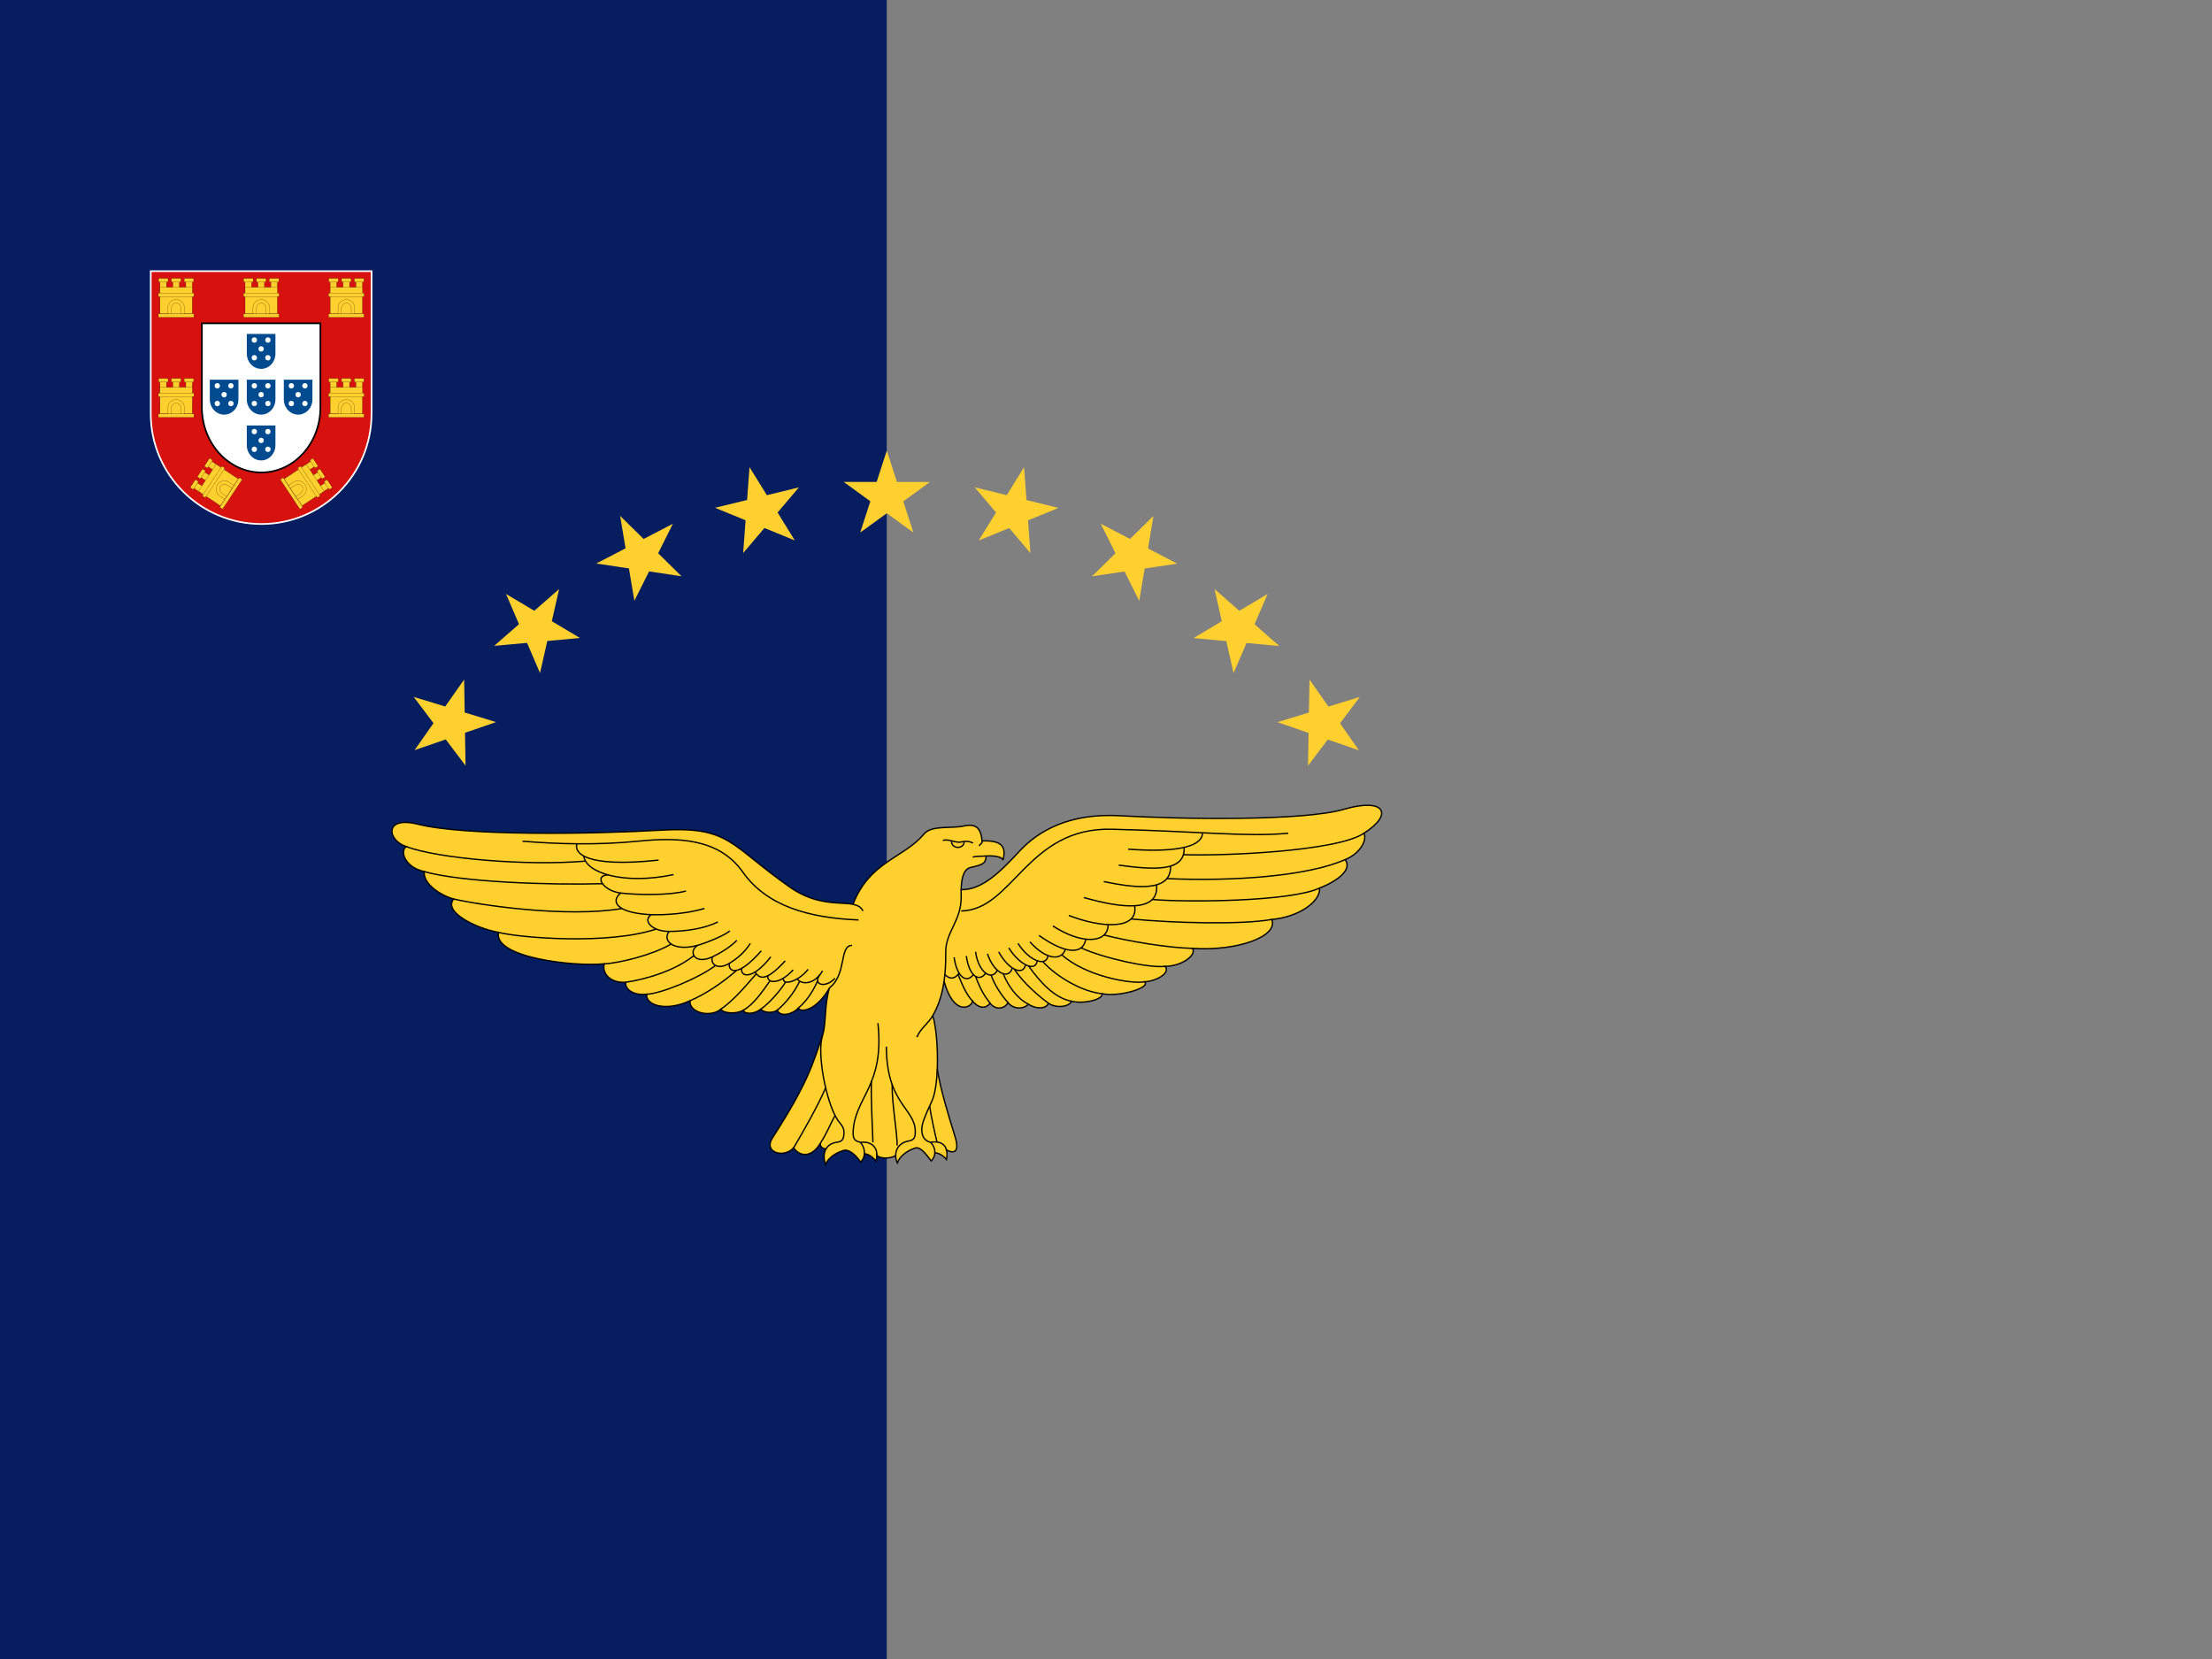 <?xml version="1.0" encoding="UTF-8" standalone="no"?>
<!-- Generator: Adobe Illustrator 23.0.3, SVG Export Plug-In . SVG Version: 6.00 Build 0)  -->

<svg
   xmlns:dc="http://purl.org/dc/elements/1.1/"
   xmlns:cc="http://creativecommons.org/ns#"
   xmlns:rdf="http://www.w3.org/1999/02/22-rdf-syntax-ns#"
   xmlns:svg="http://www.w3.org/2000/svg"
   xmlns="http://www.w3.org/2000/svg"
   xmlns:xlink="http://www.w3.org/1999/xlink"
   xmlns:sodipodi="http://sodipodi.sourceforge.net/DTD/sodipodi-0.dtd"
   xmlns:inkscape="http://www.inkscape.org/namespaces/inkscape"
   version="1.0"
   id="Layer_1"
   x="0px"
   y="0px"
   width="640" 
   height="480"
   viewBox="0 0 640 480"
   style="enable-background:new 0 0 640 480;"
   xml:space="preserve"
   sodipodi:docname="azores.svg"
   inkscape:version="0.92.4 (5da689c313, 2019-01-14)"><rect x="0" y="0" width="640" height="480" fill="#808080" stroke="none"/><defs
   id="defs3749" /><sodipodi:namedview
   pagecolor="#ffffff"
   bordercolor="#666666"
   borderopacity="1"
   objecttolerance="10"
   gridtolerance="10"
   guidetolerance="10"
   inkscape:pageopacity="0"
   inkscape:pageshadow="2"
   inkscape:window-width="2560"
   inkscape:window-height="1361"
   id="namedview3747"
   showgrid="false"
   inkscape:zoom="0.86031325"
   inkscape:cx="491.29677"
   inkscape:cy="189.11611"
   inkscape:window-x="-9"
   inkscape:window-y="-9"
   inkscape:window-maximized="1"
   inkscape:current-layer="g5067" />
<style
   type="text/css"
   id="style3733">
	.st0{fill:#005EB8;}
	.st1{fill:#FFE900;}
	.st2{fill:#DA291C;}
	.st3{fill:#FFFFFF;}
</style>



<g
   transform="rotate(179.814,320.025,240.025)"
   id="g3742">
	
</g>

<style
   id="style3753"
   type="text/css">
	.st0{fill:#FFCC00;}
	.st1{fill:#0768A9;}
	.st2{fill:#FFFFFF;}
	.st3{fill:#ECD21C;}
	.st4{fill:none;stroke:#000000;stroke-width:0.443;}
	.st5{fill:#BE0027;}
	.st6{fill:none;stroke:#000000;stroke-width:0.417;stroke-linecap:round;stroke-linejoin:round;}
	.st7{fill:none;stroke:#000000;stroke-width:0.417;}
	.st8{fill:none;stroke:#000000;stroke-width:0.208;}
	.st9{fill:#4C86C7;}
	.st10{fill:none;stroke:#000000;stroke-width:0.662;stroke-linecap:round;stroke-linejoin:round;}
	.st11{fill:#C09B5A;}
	.st12{fill:none;stroke:#000000;stroke-width:0.428;stroke-linecap:round;stroke-linejoin:round;}
	.st13{fill:none;stroke:#000000;stroke-width:0.428;}
	.st14{fill:none;stroke:#000000;stroke-width:0.221;}
	.st15{fill:#A5A7A9;}
	.st16{fill:none;stroke:#000000;stroke-width:0.443;stroke-linecap:round;stroke-linejoin:round;}
	.st17{fill:#C0A151;}
	.st18{fill:#CCCCCC;}
	.st19{fill:#B58D45;}
	.st20{fill:#690015;fill-opacity:0.183;}
	.st21{fill:#F8D600;fill-opacity:0.801;}
	.st22{fill:#F8D600;fill-opacity:0.83;}
	.st23{fill:#0044AA;}
	.st24{fill:#0000AA;}
	.st25{fill:#B7C4C8;}
	.st26{fill:#D6A54F;}
	.st27{fill:#006ABE;}
</style><g
   id="g4689"
   transform="matrix(1.778,0,0,2.066,1.162,1.582)"><g
     id="g5067"
     transform="matrix(0.481,0,0,0.414,-0.654,-0.319)"><rect
       id="rect4693"
       height="561.853"
       width="300"
       x="0"
       y="-560.773"
       style="fill:#061d60;stroke-width:1.06"
       transform="scale(1,-1)" /><g
       id="g4752"
       transform="translate(8.20269e-7,40.437)"><path
         id="path4695"
         d="m 51.001,98.447 c 0,20.597 16.857,37.294 37.454,37.294 20.597,0 37.245,-16.698 37.245,-37.294 V 50.218 h -74.699 v 48.229 z"
         inkscape:connector-curvature="0"
         style="fill:#d7110e;stroke:#ffffff;stroke-width:0.557" /><path
         id="path4697"
         d="m 68.302,96.299 c 0,12.151 9.047,22.003 20.105,22.003 11.056,0 19.992,-9.851 19.992,-22.003 V 67.846 H 68.302 v 28.453 z"
         inkscape:connector-curvature="0"
         style="fill:#ffffff;stroke:#010001;stroke-width:0.557" /><g
         id="castle3"><g
           id="castle"
           style="fill:#ffd02e;stroke:#010101;stroke-width:0.063"><path
             id="path4699"
             d="m 62.866,58.534 v -5.298 h 2.184 V 58.535 H 62.866 Z"
             inkscape:connector-curvature="0" /><path
             id="path4701"
             d="m 58.496,58.534 v -5.298 h 2.185 V 58.535 H 58.496 Z"
             inkscape:connector-curvature="0" /><path
             id="path4703"
             d="m 54.127,58.534 v -5.298 h 2.185 v 5.299 h -2.185 z"
             inkscape:connector-curvature="0" /><path
             id="path4705"
             d="M 61.201,53.888 V 52.658 H 57.976 V 53.888 Z"
             inkscape:connector-curvature="0" /><path
             id="path4707"
             d="M 65.049,64.642 V 55.652 H 54.127 v 8.99 h 10.922 z"
             inkscape:connector-curvature="0" /><path
             id="path4709"
             d="m 65.596,58.819 v -1.199 h -12.015 v 1.199 z"
             inkscape:connector-curvature="0" /><path
             id="path4711"
             d="m 65.596,65.848 v -1.199 h -12.015 v 1.199 h 12.015 z"
             inkscape:connector-curvature="0" /><path
             id="path4713"
             d="m 56.788,64.642 v -2.119 c 0,-1.493 1.253,-2.703 2.8,-2.703 1.546,0 2.799,1.21 2.799,2.703 V 64.642 Z"
             inkscape:connector-curvature="0" /><path
             id="path4715"
             d="m 57.908,64.642 v -1.633 c 0,-1.15 0.752,-2.085 1.679,-2.085 0.928,0 1.679,0.934 1.679,2.085 V 64.642 Z"
             inkscape:connector-curvature="0" /><path
             id="path4717"
             d="M 65.536,53.888 V 52.658 H 62.31 V 53.888 Z"
             inkscape:connector-curvature="0" /><path
             id="path4719"
             d="m 53.64,53.888 v -1.23 h 3.226 v 1.23 h -3.226 z"
             inkscape:connector-curvature="0" /></g><use
           id="use4722"
           y="33.842"
           xlink:href="#castle"
           x="0"
           width="100%"
           height="100%" /><use
           id="use4724"
           transform="matrix(0.552,-0.834,0.834,0.552,-9.191,139.064)"
           xlink:href="#castle"
           x="0"
           y="0"
           width="100%"
           height="100%" /></g><use
         id="use4727"
         x="28.789"
         xlink:href="#castle"
         y="0"
         width="100%"
         height="100%" /><use
         id="use4729"
         transform="matrix(-1,0,0,1,176.752,0)"
         xlink:href="#castle3"
         x="0"
         y="0"
         width="100%"
         height="100%" /><g
         id="quina"
         style="fill:#ffffff"><path
           id="path4731"
           d="m 83.501,93.588 c 0,2.848 2.185,5.158 4.854,5.158 2.669,0 4.826,-2.309 4.826,-5.158 v -6.673 h -9.681 v 6.673 z"
           inkscape:connector-curvature="0"
           style="fill:#004b8f" /><circle
           id="circle4733"
           r="0.903"
           cy="91.986"
           cx="88.342" /><circle
           id="circle4735"
           r="0.903"
           cy="88.99"
           cx="86.042" /><circle
           id="circle4737"
           r="0.903"
           cy="88.99"
           cx="90.639" /><circle
           id="circle4739"
           r="0.903"
           cy="94.983"
           cx="86.042" /><circle
           id="circle4741"
           r="0.903"
           cy="94.983"
           cx="90.639" /></g><use
         id="use4744"
         y="-15.482"
         xlink:href="#quina"
         x="0"
         width="100%"
         height="100%" /><use
         id="use4746"
         x="-12.518"
         xlink:href="#quina"
         y="0"
         width="100%"
         height="100%" /><use
         id="use4748"
         y="15.485"
         xlink:href="#quina"
         x="0"
         width="100%"
         height="100%" /><use
         id="use4750"
         x="12.521"
         xlink:href="#quina"
         y="0"
         width="100%"
         height="100%" /></g><g
       id="g4771"
       transform="translate(8.20269e-7,40.437)"><path
         d="m 300.015,111.652 8.566,26.386 -22.459,-16.319 27.787,0.04 -22.459,16.279 z"
         id="star"
         inkscape:connector-curvature="0"
         style="fill:#ffd02e;stroke:#ffd02e;stroke-width:0.451" /><use
         id="use4755"
         transform="rotate(-55,300,306.3)"
         xlink:href="#star"
         x="0"
         y="0"
         width="100%"
         height="100%" /><use
         id="use4757"
         transform="rotate(-41.25,300,306.3)"
         xlink:href="#star"
         x="0"
         y="0"
         width="100%"
         height="100%" /><use
         id="use4759"
         transform="rotate(-27.5,300,306.3)"
         xlink:href="#star"
         x="0"
         y="0"
         width="100%"
         height="100%" /><use
         id="use4761"
         transform="rotate(-13.75,300,306.3)"
         xlink:href="#star"
         x="0"
         y="0"
         width="100%"
         height="100%" /><use
         id="use4763"
         transform="rotate(13.75,300,306.3)"
         xlink:href="#star"
         x="0"
         y="0"
         width="100%"
         height="100%" /><use
         id="use4765"
         transform="rotate(27.5,300,306.3)"
         xlink:href="#star"
         x="0"
         y="0"
         width="100%"
         height="100%" /><use
         id="use4767"
         transform="rotate(41.25,300,306.3)"
         xlink:href="#star"
         x="0"
         y="0"
         width="100%"
         height="100%" /><use
         id="use4769"
         transform="rotate(55,300,306.3)"
         xlink:href="#star"
         x="0"
         y="0"
         width="100%"
         height="100%" /></g><g
       id="g4933"
       style="fill:none;stroke:#010101;stroke-width:0.451"
       transform="translate(8.20269e-7,40.437)"><path
         id="path4773"
         d="m 288.587,264.395 c 5.579,-14.54 17.218,-15.653 23.943,-23.723 2.633,-3.161 9.06,-1.809 13.575,-2.783 4.301,-0.927 5.735,0.927 6.157,5.059 8.01,-0.337 7.842,3.12 7.082,6.493 -0.337,-1.349 -3.963,-1.56 -5.733,-1.392 0,2.951 -2.109,3.078 -5.396,3.922 -2.537,0.649 -2.983,4.602 -3.047,7.463 7.083,0.167 13.334,-6.114 19.742,-13.03 6.409,-6.914 16.941,-12.95 34.067,-11.974 20.743,1.18 61.894,1.855 75.723,-2.193 13.83,-4.049 16.865,1.687 6.747,8.095 1.177,2.53 -1.559,7.051 -6.41,8.939 2.361,2.867 -1.35,6.746 -8.601,9.612 0.337,4.553 -6.914,9.781 -16.189,10.626 2.36,5.732 -11.638,10.794 -26.816,9.781 1.518,2.193 -3.54,6.071 -9.277,6.071 2.023,2.36 -3.204,5.059 -6.913,5.229 2.192,2.024 -8.601,5.228 -14.335,4.047 0.168,2.024 -6.241,3.541 -10.456,2.53 -0.506,1.855 -5.059,2.529 -7.758,0.674 -0.675,1.856 -3.878,2.194 -6.746,0.338 -1.855,1.856 -5.059,1.686 -6.914,-0.506 -1.181,2.024 -4.048,2.698 -6.072,0.168 -1.686,2.194 -4.047,1.52 -5.902,-0.674 -0.337,2.023 -6.295,5.397 -9.668,-6.747 -0.84,5.697 -2.457,9.244 -3.823,11.637 1.121,3.465 1.794,11.175 1.526,18.045 1.012,6.747 4.038,16.525 5.978,22.767 1.94,6.242 -1.09,5.607 -2.861,4.594 0.223,0.847 0.247,1.899 -0.007,3.248 -0.675,-0.901 -2.398,-2.263 -3.917,-2.263 -0.042,0.925 -0.4,1.875 -1.227,2.768 -1.601,-2.024 -3.204,-4.47 -5.059,-4.47 -1.855,0.422 -5.396,2.194 -6.408,5.146 -0.346,-0.721 -0.578,-1.617 -0.573,-2.557 -1.349,1.096 -5.434,1.265 -6.362,-0.087 -0.006,0.621 -0.113,1.292 -0.317,2.051 -0.712,-1.047 -2.294,-2.461 -3.895,-2.535 -0.061,0.98 -0.423,1.97 -1.265,2.806 -1.508,-2.094 -3.365,-3.952 -5.219,-4.038 -1.872,0.341 -5.492,1.947 -6.636,4.849 -0.599,-1.403 -0.832,-3.576 0.112,-5.24 -1.075,-0.094 -2.187,-0.752 -1.817,-2.08 -3.205,5.566 -7.421,4.385 -9.107,1.684 -3.373,3.711 -10.272,1.497 -7.252,-3.202 12.142,-18.889 13.66,-24.961 17.033,-34.911 1.319,-3.957 0.505,-10.119 2.361,-16.021 -4.217,7.42 -9.445,8.601 -10.625,6.914 -1.349,1.688 -5.902,3.372 -7.083,0.674 -1.349,1.014 -4.385,1.014 -5.565,-0.337 -2.194,1.687 -5.396,1.856 -5.903,0.337 -2.193,1.35 -6.746,1.182 -7.589,-0.337 -3.373,2.868 -10.794,1.351 -10.457,-2.867 -7.884,3.692 -15.009,1.688 -14.671,-2.192 -4.722,0.505 -7.421,-1.857 -7.083,-4.049 -5.059,0.337 -8.096,-2.866 -7.252,-6.24 -10.793,1.013 -37.607,-2.193 -35.752,-10.626 -7.589,-1.348 -18.888,-6.913 -15.178,-11.298 -4.891,-1.35 -10.457,-5.396 -9.951,-9.275 -6.915,-1.52 -8.264,-7.252 -6.071,-8.433 -6.578,-2.193 -7.582,-10.485 3.879,-7.589 16.021,4.048 59.026,3.373 82.299,2.024 23.274,-1.35 23.105,4.889 43.511,19.225 9.214,6.475 16.981,4.964 21.423,5.849 z"
         inkscape:connector-curvature="0"
         style="fill:#ffd02e" /><path
         id="path4775"
         d="m 314.804,344.895 c 0.881,0.834 1.545,2.155 1.48,3.555"
         inkscape:connector-curvature="0" /><path
         id="path4777"
         d="m 320.208,347.465 c -0.664,-2.534 -3.126,-3.014 -5.404,-2.57 -1.603,-0.422 -2.953,-1.516 -2.953,-4.382 0,-1.859 1.097,-4.642 3.371,-9.446 1.119,-2.357 1.689,-6.479 1.866,-10.959"
         inkscape:connector-curvature="0" /><path
         id="path4779"
         d="m 303.019,349.339 c 0.011,-2.039 1.097,-4.227 4.281,-4.866 1.686,-0.336 2.361,-0.762 2.361,-3.202 0,-7.84 -9.782,-9.36 -9.782,-28.754"
         inkscape:connector-curvature="0" /><path
         id="path4781"
         d="m 310.191,309.326 c 1.155,-2.88 3.891,-4.671 5.371,-7.266"
         inkscape:connector-curvature="0" /><path
         id="path4783"
         d="m 288.587,264.393 c 1.559,0.31 2.711,0.892 3.368,2.249"
         inkscape:connector-curvature="0" /><path
         id="path4785"
         d="m 291.046,344.906 c 0.874,0.906 1.494,2.375 1.401,3.859"
         inkscape:connector-curvature="0" /><path
         id="path4787"
         d="m 296.655,349.252 c 0.036,-3.462 -2.794,-4.761 -5.613,-4.346 -1.581,-0.491 -2.541,-0.769 -2.411,-3.631 0.534,-11.695 10.692,-15.381 8.382,-36.685"
         inkscape:connector-curvature="0" /><path
         id="path4789"
         d="m 279.437,347.144 c 0.617,-1.09 1.736,-1.971 3.595,-2.256 1.7,-0.26 2.39,-0.671 2.501,-3.111 0.101,-2.213 -1.368,-3.216 -2.18,-4.472 -3.888,-6.01 -7.082,-22.6 -5.061,-28.671"
         inkscape:connector-curvature="0" /><path
         id="path4791"
         d="m 325.167,259.434 c -0.018,0.848 0.011,1.697 0.011,2.487 0,8.266 -5.313,11.807 -5.227,18.72 0.047,3.83 -0.159,7.053 -0.559,9.782"
         inkscape:connector-curvature="0" /><path
         id="path4793"
         d="m 290.436,269.678 c -16.864,-0.675 -31.032,-4.721 -39.128,-16.189 -8.096,-11.468 -21.925,-11.803 -35.414,-10.457 -13.493,1.35 -27.321,1.011 -39.125,0"
         inkscape:connector-curvature="0" /><path
         id="path4795"
         d="m 195.192,243.916 c -1.014,2.866 2.317,8.223 27.614,5.523"
         inkscape:connector-curvature="0" /><path
         id="path4797"
         d="m 197.513,248.092 c 0.675,5.732 13.659,9.782 30.357,6.241"
         inkscape:connector-curvature="0" /><path
         id="path4799"
         d="m 205.775,254.416 c -5.061,0.17 -1.686,5.483 4.216,6.154 5.902,0.675 16.359,0.841 22.091,-0.675"
         inkscape:connector-curvature="0" /><path
         id="path4801"
         d="m 209.991,260.571 c -3.375,2.7 -1.66,6.483 9.107,7.252 2.361,0.17 11.129,0.336 19.225,-2.025"
         inkscape:connector-curvature="0" /><path
         id="path4803"
         d="m 220.322,267.906 c -3.036,2.025 0.296,5.649 6.032,5.649 5.732,0 12.143,-1.011 16.525,-3.205"
         inkscape:connector-curvature="0" /><path
         id="path4805"
         d="m 226.35,273.558 c -2.361,3.205 1.451,6.653 8.937,4.891 2.866,-0.675 9.612,-3.371 11.637,-5.061"
         inkscape:connector-curvature="0" /><path
         id="path4807"
         d="m 235.963,278.28 c -3.205,2.025 -1.101,6.754 5.061,3.877 2.53,-1.18 5.902,-3.202 8.262,-5.566"
         inkscape:connector-curvature="0" /><path
         id="path4809"
         d="m 241.023,282.16 c -0.845,2.53 1.855,4.555 5.736,2.195 3.877,-2.361 5.902,-4.891 7.082,-6.746"
         inkscape:connector-curvature="0" /><path
         id="path4811"
         d="m 246.755,284.351 c -0.505,2.191 2.025,5.736 10.793,-4.216"
         inkscape:connector-curvature="0" /><path
         id="path4813"
         d="m 250.971,286.037 c -0.675,2.7 3.375,4.386 9.782,-3.88"
         inkscape:connector-curvature="0" /><path
         id="path4815"
         d="m 255.527,287.387 c 1.686,2.7 4.216,2.53 10.118,-3.877"
         inkscape:connector-curvature="0" /><path
         id="path4817"
         d="m 259.743,288.567 c -0.336,2.527 3.88,3.202 8.602,-2.025"
         inkscape:connector-curvature="0" /><path
         id="path4819"
         d="m 265.013,289.412 c -0.336,2.53 4.848,1.35 8.389,-3.036"
         inkscape:connector-curvature="0" /><path
         id="path4821"
         d="m 269.691,289.578 c 1.35,2.025 5.736,2.191 8.602,-2.7"
         inkscape:connector-curvature="0" /><path
         id="path4823"
         d="m 277.452,288.062 c -2.7,3.541 1.686,4.891 5.061,1.35"
         inkscape:connector-curvature="0" /><path
         id="path4825"
         d="m 280.653,292.617 c 5.902,-4.555 3.205,-14.334 7.591,-14.334"
         inkscape:connector-curvature="0" /><path
         id="path4827"
         d="m 137.474,244.887 c 10.962,4.046 40.644,6.577 60.544,4.891"
         inkscape:connector-curvature="0" /><path
         id="path4829"
         d="m 143.545,253.323 c 12.479,3.541 42.077,4.595 60.292,4.09"
         inkscape:connector-curvature="0" /><path
         id="path4831"
         d="m 153.494,262.596 c 8.771,2.025 38.114,6.407 57.003,3.205"
         inkscape:connector-curvature="0" /><path
         id="path4833"
         d="m 168.672,273.894 c 7.421,1.855 37.269,4.259 53.292,-1.137"
         inkscape:connector-curvature="0" /><path
         id="path4835"
         d="m 204.425,284.521 c 4.721,-0.17 16.402,-2.992 22.64,-6.703"
         inkscape:connector-curvature="0" /><path
         id="path4837"
         d="m 211.677,290.758 c 6.916,-1.011 16.825,-3.963 23.062,-9.024"
         inkscape:connector-curvature="0" /><path
         id="path4839"
         d="m 218.763,294.808 c 4.891,-0.17 17.709,-5.479 23.271,-9.699"
         inkscape:connector-curvature="0" /><path
         id="path4841"
         d="m 233.432,296.999 c 4.891,-2.021 11.132,-6.154 15.684,-10.201"
         inkscape:connector-curvature="0" /><path
         id="path4843"
         d="m 243.889,299.865 c 4.555,-3.205 8.432,-7.927 11.973,-11.973"
         inkscape:connector-curvature="0" /><path
         id="path4845"
         d="m 251.477,300.205 c 3.541,-2.021 6.198,-5.945 9.064,-9.991"
         inkscape:connector-curvature="0" /><path
         id="path4847"
         d="m 257.382,299.865 c 2.866,-2.025 6.407,-6.028 8.432,-9.233"
         inkscape:connector-curvature="0" /><path
         id="path4849"
         d="m 262.945,300.205 c 2.7,-2.191 5.736,-5.902 7.587,-9.782"
         inkscape:connector-curvature="0" /><path
         id="path4851"
         d="m 270.03,299.53 c 2.361,-2.021 4.595,-4.765 6.62,-9.316"
         inkscape:connector-curvature="0" /><path
         id="path4853"
         d="m 268.511,346.751 c 3.541,-6.071 7.757,-13.319 10.793,-20.239"
         inkscape:connector-curvature="0" /><path
         id="path4855"
         d="m 277.618,345.065 c 2.025,-3.036 3.415,-6.62 4.934,-9.316"
         inkscape:connector-curvature="0" /><path
         id="path4857"
         d="m 295.327,344.895 c -0.087,-3.624 -0.762,-15.178 -0.505,-20.828"
         inkscape:connector-curvature="0" /><path
         id="path4859"
         d="m 303.506,345.989 c 0.087,-4.299 -1.772,-13.829 -1.686,-20.741"
         inkscape:connector-curvature="0" /><path
         id="path4861"
         d="m 316.999,344.812 c -0.505,-2.112 -2.108,-9.024 -2.444,-12.143"
         inkscape:connector-curvature="0" /><path
         id="path4863"
         d="m 325.178,266.646 c 17.539,-0.339 22.261,-28.336 50.932,-27.661 28.668,0.675 46.21,2.7 59.7,1.35"
         inkscape:connector-curvature="0" /><path
         id="path4865"
         d="m 381.672,245.732 c 17.878,1.35 25.296,-1.35 25.127,-5.566"
         inkscape:connector-curvature="0" /><path
         id="path4867"
         d="m 378.471,251.128 c 11.298,1.516 22.553,2.53 22.134,-5.902"
         inkscape:connector-curvature="0" /><path
         id="path4869"
         d="m 373.41,256.694 c 9.107,1.855 22.936,4.216 22.6,-5.227"
         inkscape:connector-curvature="0" /><path
         id="path4871"
         d="m 366.664,262.09 c 12.984,3.711 25.466,5.057 24.621,-4.216"
         inkscape:connector-curvature="0" /><path
         id="path4873"
         d="m 361.603,268.162 c 11.298,4.386 23.611,4.848 22.261,-3.249"
         inkscape:connector-curvature="0" /><path
         id="path4875"
         d="m 356.206,271.703 c 10.118,6.577 18.68,5.692 18.68,-0.379"
         inkscape:connector-curvature="0" /><path
         id="path4877"
         d="m 351.485,274.908 c 8.768,6.241 15.009,6.746 15.854,1.18"
         inkscape:connector-curvature="0" /><path
         id="path4879"
         d="m 348.449,277.099 c 5.736,6.407 10.793,6.241 11.973,2.53"
         inkscape:connector-curvature="0" /><path
         id="path4881"
         d="m 344.403,277.605 c 3.711,5.902 9.612,8.096 10.118,4.216"
         inkscape:connector-curvature="0" /><path
         id="path4883"
         d="m 341.284,279.124 c 3.711,5.902 9.107,8.262 9.612,4.386"
         inkscape:connector-curvature="0" /><path
         id="path4885"
         d="m 337.87,280.467 c 3.332,6.126 8.317,8.23 9.064,4.393"
         inkscape:connector-curvature="0" /><path
         id="path4887"
         d="m 334.072,281.142 c 2.317,6.837 7.295,8.775 8.389,4.812"
         inkscape:connector-curvature="0" /><path
         id="path4889"
         d="m 330.037,280.445 c 1.029,7.147 5.562,9.963 7.367,6.27"
         inkscape:connector-curvature="0" /><path
         id="path4891"
         d="m 326.918,281.878 c 1.029,7.143 4.415,8.797 6.523,5.844"
         inkscape:connector-curvature="0" /><path
         id="path4893"
         d="m 322.785,282.301 c 1.029,7.143 4.415,8.797 6.523,5.844"
         inkscape:connector-curvature="0" /><path
         id="path4895"
         d="m 324.503,287.639 c -1.014,1.433 -2.7,2.7 -4.808,0.505"
         inkscape:connector-curvature="0" /><path
         id="path4897"
         d="m 461.445,240.335 c -9.111,6.241 -48.741,7.757 -61.053,7.252"
         inkscape:connector-curvature="0" /><path
         id="path4899"
         d="m 455.034,249.273 c -12.479,5.566 -37.609,7.421 -60.378,6.411"
         inkscape:connector-curvature="0" /><path
         id="path4901"
         d="m 446.436,258.885 c -9.612,4.552 -44.185,4.891 -56.498,3.88"
         inkscape:connector-curvature="0" /><path
         id="path4903"
         d="m 430.244,269.512 c -10.457,1.855 -33.728,1.18 -47.56,-0.17"
         inkscape:connector-curvature="0" /><path
         id="path4905"
         d="m 403.428,279.29 c -8.096,-0.17 -21.29,-2.317 -29.891,-4.512"
         inkscape:connector-curvature="0" /><path
         id="path4907"
         d="m 394.151,285.362 c -5.227,0.675 -20.658,-2.7 -28.415,-6.241"
         inkscape:connector-curvature="0" /><path
         id="path4909"
         d="m 387.238,290.592 c -4.555,0.845 -19.9,-1.855 -27.996,-9.107"
         inkscape:connector-curvature="0" /><path
         id="path4911"
         d="m 372.905,294.638 c -6.746,-0.675 -15.388,-5.649 -20.109,-10.879"
         inkscape:connector-curvature="0" /><path
         id="path4913"
         d="m 362.448,297.169 c -5.902,-1.18 -10.623,-6.577 -14.504,-11.973"
         inkscape:connector-curvature="0" /><path
         id="path4915"
         d="m 354.69,297.844 c -3.036,-2.191 -8.685,-6.999 -11.468,-11.468"
         inkscape:connector-curvature="0" /><path
         id="path4917"
         d="m 347.944,298.18 c -3.88,-1.938 -6.999,-6.324 -8.519,-10.287"
         inkscape:connector-curvature="0" /><path
         id="path4919"
         d="m 341.032,297.674 c -2.195,-2.53 -4.386,-5.649 -5.736,-9.36"
         inkscape:connector-curvature="0" /><path
         id="path4921"
         d="m 334.957,297.844 c -1.769,-2.278 -3.119,-4.299 -4.891,-9.024"
         inkscape:connector-curvature="0" /><path
         id="path4923"
         d="m 329.055,297.169 c -1.855,-2.025 -3.079,-4.425 -4.934,-9.064"
         inkscape:connector-curvature="0" /><path
         id="path4925"
         d="m 333.61,248.049 c -1.855,0.126 -3.667,0.043 -4.512,0.379"
         inkscape:connector-curvature="0" /><path
         id="path4927"
         d="m 332.26,242.949 c 0.126,1.011 -0.801,0.884 -0.928,1.729"
         inkscape:connector-curvature="0" /><path
         id="path4929"
         d="m 319.006,242.772 c 2.177,-0.635 4.274,1.022 6.31,0.495 0.902,-0.235 2.418,-0.372 3.866,0.401"
         inkscape:connector-curvature="0" /><path
         id="path4931"
         d="m 321.955,242.952 c -0.202,1.054 0.693,2.104 1.982,2.173 1.133,0.058 2.317,-0.686 2.234,-1.949"
         inkscape:connector-curvature="0" /></g></g></g></svg>